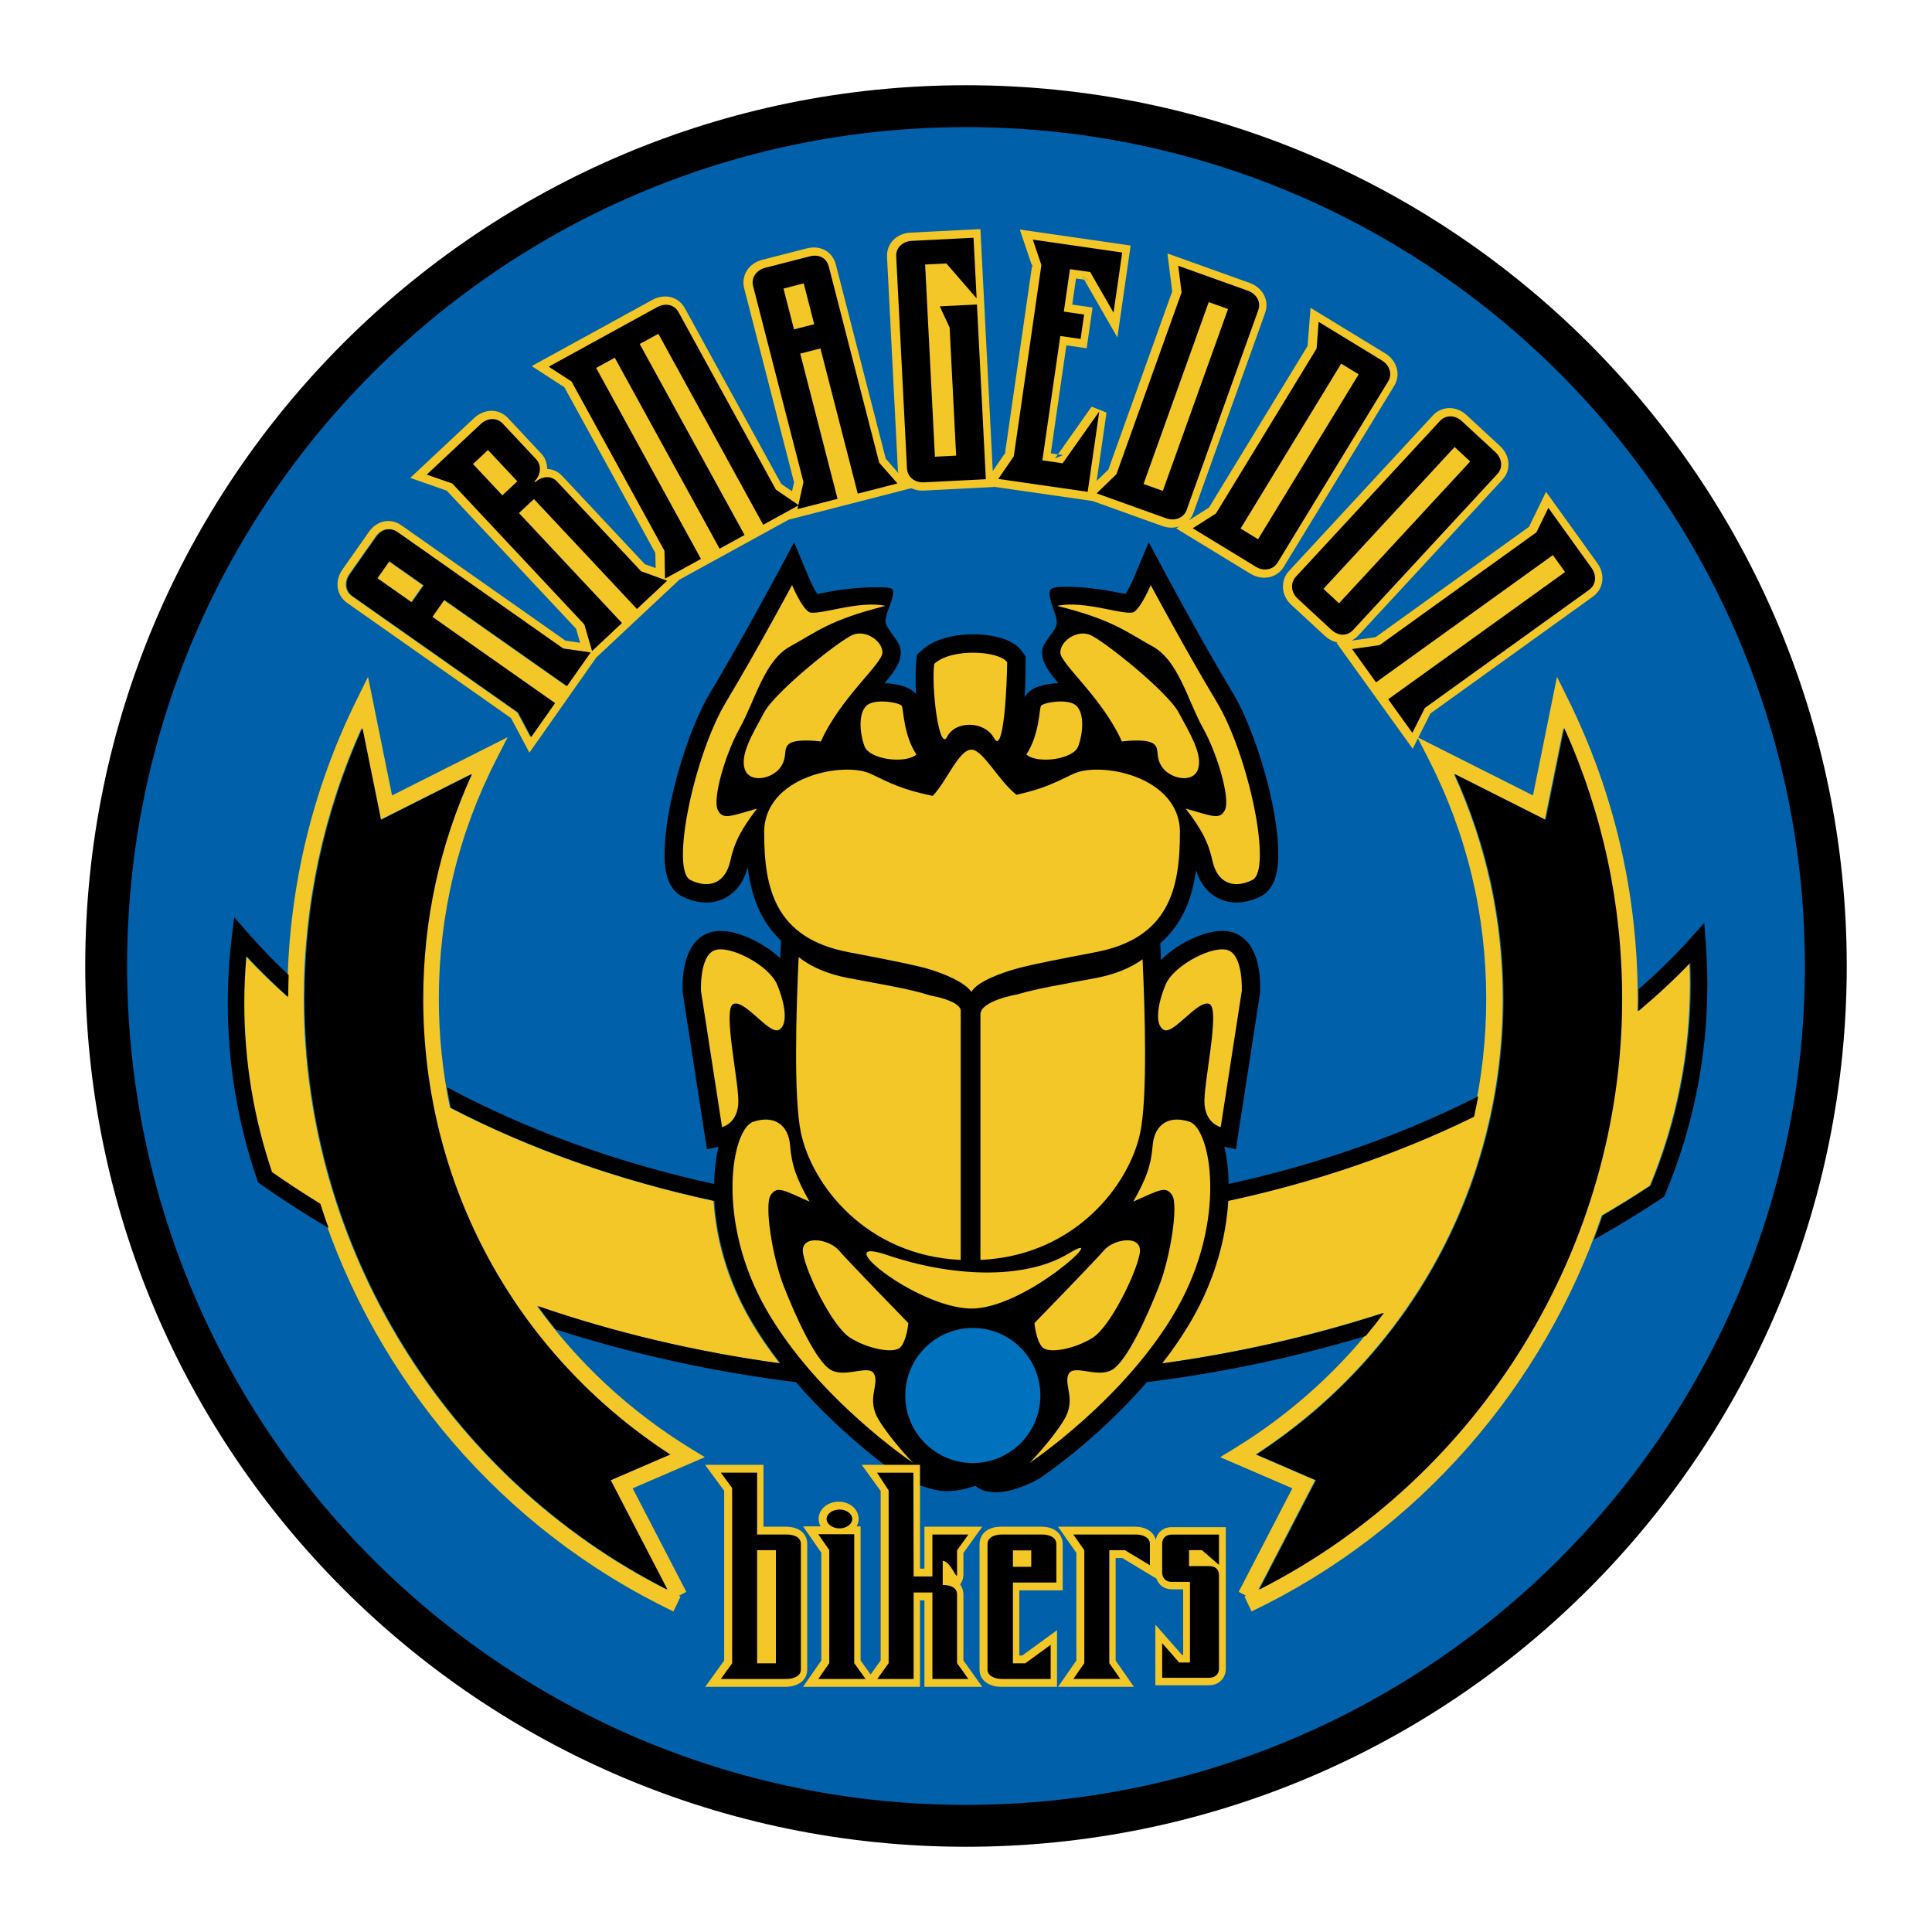 <?xml version="1.0" encoding="utf-8"?>
<!-- Generator: Adobe Illustrator 13.0.0, SVG Export Plug-In . SVG Version: 6.00 Build 14576)  -->
<!DOCTYPE svg PUBLIC "-//W3C//DTD SVG 1.0//EN" "http://www.w3.org/TR/2001/REC-SVG-20010904/DTD/svg10.dtd">
<svg version="1.0" id="Layer_1" xmlns="http://www.w3.org/2000/svg" xmlns:xlink="http://www.w3.org/1999/xlink" x="0px" y="0px"
	 width="192.756px" height="192.756px" viewBox="0 0 192.756 192.756" enable-background="new 0 0 192.756 192.756"
	 xml:space="preserve">
<g>
	<polygon fill-rule="evenodd" clip-rule="evenodd" fill="#FFFFFF" points="0,0 192.756,0 192.756,192.756 0,192.756 0,0 	"/>
	<path fill-rule="evenodd" clip-rule="evenodd" fill="#0060A9" d="M96.377,182.163c47.377,0,85.785-38.408,85.785-85.785
		s-38.407-85.785-85.785-85.785c-47.376,0-85.784,38.408-85.784,85.785S49.001,182.163,96.377,182.163L96.377,182.163z"/>
	<path d="M96.377,180.073h0.002c23.111,0,44.035-9.368,59.18-24.515c15.145-15.145,24.513-36.067,24.514-59.177v-0.003v-0.002
		c0-23.111-9.368-44.035-24.515-59.18c-15.145-15.145-36.067-24.513-59.177-24.514h-0.004h-0.001
		c-23.111,0-44.035,9.369-59.18,24.515C22.051,52.342,12.683,73.265,12.682,96.374v0.004v0.002c0,23.111,9.369,44.035,24.514,59.181
		c15.145,15.144,36.068,24.513,59.178,24.513H96.377L96.377,180.073z M96.379,184.252h-0.002h-0.003
		c-24.263-0.001-46.23-9.837-62.131-25.737C18.341,142.612,8.504,120.645,8.504,96.38v-0.002v-0.004
		c0.001-24.262,9.836-46.229,25.738-62.131S72.111,8.504,96.376,8.504h0.001h0.004c24.263,0.001,46.23,9.837,62.131,25.738
		c15.902,15.902,25.738,37.87,25.739,62.134v0.002v0.003c-0.001,24.263-9.837,46.23-25.738,62.131
		C142.612,174.415,120.644,184.251,96.379,184.252L96.379,184.252z"/>
	<polygon fill-rule="evenodd" clip-rule="evenodd" fill="#F3C727" points="100.377,45.054 100.269,45.212 100.241,45.401 
		100.377,45.054 	"/>
	<polygon fill-rule="evenodd" clip-rule="evenodd" fill="#F3C727" points="107.967,27.555 108.166,27.903 108.562,27.96 
		107.967,27.555 	"/>
	<path fill-rule="evenodd" clip-rule="evenodd" fill="#F3C727" d="M159.366,56.182l-4.312-5.994l-0.806-1.12l-0.603,1.241
		l-1.095,2.251l-15.313,11.015l-2.401,0.343c0.249-0.125,0.481-0.296,0.687-0.519l14.374-15.539
		c0.891-0.963,0.788-2.405-0.237-3.354l-3.364-3.111c-0.492-0.456-1.139-0.703-1.774-0.678c-0.593,0.023-1.146,0.282-1.559,0.728
		l-14.375,15.54c-0.86,0.931-0.767,2.423,0.211,3.328l3.363,3.111c0.396,0.366,0.855,0.602,1.326,0.687l-0.146,0.021l0.795,1.104
		l6.014,8.362l0.795,1.104l0.609-1.215l1.155-2.302l16.222-11.667C159.996,58.75,160.183,57.317,159.366,56.182L159.366,56.182z"/>
	<path fill-rule="evenodd" clip-rule="evenodd" fill="#F3C727" d="M139.371,36.806c-0.15-0.624-0.577-1.189-1.168-1.549
		l-6.304-3.847l-1.145-0.699l-0.104,1.337l-0.193,2.472l-9.837,16.121l-2.014,1.278c0.2-0.215,0.363-0.472,0.469-0.768l7.144-19.927
		c0.442-1.235-0.217-2.521-1.532-2.993l-6.951-2.492l-1.263-0.453l0.168,1.331l0.312,2.459l-6.373,17.778l-1.165,1.128l0.983-6.818
		l-1.487-0.593l-3.363,4.762l0.499,0.072l-0.79,0.34l0.291-0.412l-0.71-0.103l1.555-10.776l1.209,0.175l0.814,0.117l0.118-0.814
		l0.352-2.436l0.117-0.815l-0.814-0.118l-1.21-0.174l0.376-2.605l0.812,0.117l-0.199-0.348l0.596,0.405l-0.396-0.057l2.125,3.699
		l1.188,2.068l0.341-2.361l0.865-5.997l0.117-0.814l-0.814-0.117l-8.92-1.287l-1.328-0.191l0.431,1.27l0.796,2.348l0.027-0.195
		l0.035,0.382l-0.062-0.187l-2.697,18.693l0.108-0.158l-0.136,0.347l0.027-0.189l-1.222,1.783L98.156,29.51l-0.298-5.833
		l-0.041-0.822l-0.822,0.042l-6.165,0.314c-1.396,0.071-2.398,1.112-2.332,2.422l1.077,21.141c0.007,0.148,0.029,0.292,0.063,0.432
		l-1.267-1.44l-4.975-19.357c-0.16-0.624-0.513-1.111-1.02-1.411c-0.534-0.315-1.205-0.392-1.89-0.216l-4.438,1.14
		c-1.354,0.348-2.128,1.568-1.802,2.838c0,0,4.878,18.983,4.974,19.357l-0.199,0.898l-1.074-0.733L68.333,30.76
		c-0.3-0.547-0.76-0.924-1.329-1.09c-0.618-0.18-1.302-0.09-1.927,0.253l-10.822,5.94l-1.209,0.664l1.159,0.749l2.102,1.359
		l9.076,16.538l0.03,1.506l-1.074-0.39l-8.254-8.81c-0.402-0.428-0.917-0.665-1.492-0.69c0.003-0.575-0.198-1.113-0.58-1.521
		l-3.34-3.564c-0.414-0.441-0.967-0.696-1.556-0.715c-0.642-0.021-1.3,0.239-1.806,0.712l-5.389,5.049l-0.993,0.931l1.285,0.448
		l2.352,0.82l12.906,13.774l0.409,1.405l-1.463-0.21L40.068,52.424c-0.526-0.371-1.112-0.512-1.692-0.411
		c-0.61,0.107-1.171,0.484-1.578,1.063l-2.635,3.749c-0.804,1.143-0.601,2.574,0.472,3.328l16.351,11.493l1.202,2.264l0.629,1.184
		l0.771-1.097l2.374-3.376l1.197-1.704l2.326-3.308l0.056-0.053l2.984-2.796l0.601-0.563l0.291-0.273l0.601-0.562l3.012-2.822
		l0.753-0.706l2.454-1.347l0.722-0.396l0.416-0.228l0.722-0.396l2.49-1.367l0.722-0.396l0.416-0.229l0.722-0.396l2.239-1.229
		l0.991-0.255l3.998-1.027l0.797-0.205l0.422-0.108l0.797-0.205l3.961-1.018l1.262-0.324c0.374,0.17,0.793,0.261,1.227,0.239
		l6.165-0.314l0.822-0.042l-0.002-0.03l0.262,0.038l8.92,1.286l0.694,0.101l0.039,0.014l6.95,2.492
		c0.583,0.209,1.174,0.195,1.691,0.016l-0.334,0.212l1.129,0.689l6.304,3.846c0.583,0.356,1.279,0.472,1.911,0.319
		c0.579-0.14,1.069-0.497,1.38-1.005l11.025-18.07C139.413,37.98,139.51,37.379,139.371,36.806L139.371,36.806z M56.487,68.443
		L44.25,59.841l-1.198,1.704l12.237,8.602l-2.374,3.377l-1.295-2.438L35.108,59.479c-0.744-0.523-0.772-1.469-0.272-2.182
		l2.635-3.749c0.522-0.743,1.348-0.996,2.123-0.452l16.512,11.607l2.732,0.393L56.487,68.443L56.487,68.443z"/>
	<polygon fill-rule="evenodd" clip-rule="evenodd" fill="#F3C727" points="38.767,55.987 42.205,58.404 41.007,60.108 37.569,57.69 
		38.767,55.987 	"/>
	<path fill-rule="evenodd" clip-rule="evenodd" fill="#F3C727" d="M51.52,48.021l-1.492,1.398l-2.926-3.122l1.492-1.398
		L51.52,48.021L51.52,48.021z M66.468,57.938l-2.595-0.942l-8.389-8.953c-0.621-0.664-1.564-0.506-2.172,0.063l-0.078-0.083
		c0.581-0.544,0.774-1.556,0.179-2.191l-3.34-3.565c-0.622-0.663-1.563-0.56-2.198,0.036l-5.389,5.049l2.543,0.886l13.18,14.066
		l0.771,2.65l2.984-2.796L51.685,51.187l1.492-1.398l10.279,10.97L66.468,57.938L66.468,57.938z"/>
	<path fill-rule="evenodd" clip-rule="evenodd" fill="#F3C727" d="M76.05,52.356L65.592,33.301l-1.859,1.021l10.459,19.055
		l-2.49,1.366L61.243,35.688l-1.859,1.021l10.458,19.055l-3.586,1.968l-0.056-2.777l-9.273-16.897l-2.277-1.472l10.822-5.94
		c0.763-0.419,1.682-0.318,2.138,0.511l9.712,17.694l2.279,1.556L76.05,52.356L76.05,52.356z"/>
	<path fill-rule="evenodd" clip-rule="evenodd" fill="#F3C727" d="M81.141,32.344l-2.017,0.518l-1.046-4.071l2.018-0.519
		L81.141,32.344L81.141,32.344z M89.447,48.233l-1.823-2.073l-5.023-19.549c-0.236-0.917-1.028-1.26-1.908-1.035l-4.438,1.141
		c-0.844,0.217-1.436,0.956-1.209,1.836l5.024,19.548l-0.598,2.695l3.998-1.027l-3.723-14.487l2.017-0.519l3.723,14.487
		L89.447,48.233L89.447,48.233z"/>
	<path fill-rule="evenodd" clip-rule="evenodd" fill="#F3C727" d="M92.1,48.123c-0.87,0.044-1.655-0.484-1.702-1.392L89.321,25.59
		c-0.046-0.908,0.681-1.514,1.551-1.558l6.165-0.313l0.309,6.051l-3.021-3.486l-2.118,0.108l0.977,19.174l2.118-0.108l-0.651-12.782
		l-0.979-2.111l3.707-0.189l0.888,17.435L92.1,48.123L92.1,48.123z"/>
	<polygon fill-rule="evenodd" clip-rule="evenodd" fill="#F3C727" points="99.506,47.782 101.056,45.52 103.809,26.442 
		102.949,23.908 111.869,25.195 111.004,31.191 108.681,27.145 106.656,26.853 106.046,31.088 108.069,31.381 107.718,33.817 
		105.694,33.524 103.904,45.93 105.928,46.222 109.583,41.049 108.425,49.069 99.506,47.782 	"/>
	<path fill-rule="evenodd" clip-rule="evenodd" fill="#F3C727" d="M115.924,48.976l-1.926-0.69l6.505-18.145l1.925,0.69
		L115.924,48.976L115.924,48.976z M118.301,50.874l7.143-19.927c0.307-0.855-0.215-1.646-1.034-1.94l-6.951-2.491l0.335,2.655
		l-6.503,18.144l-1.972,1.908l6.951,2.492C117.089,52.009,118.007,51.694,118.301,50.874L118.301,50.874z"/>
	<path fill-rule="evenodd" clip-rule="evenodd" fill="#F3C727" d="M125.426,53.798l-1.746-1.065l10.04-16.453l1.745,1.065
		L125.426,53.798L125.426,53.798z M127.369,56.138l11.025-18.069c0.474-0.776,0.123-1.655-0.62-2.109l-6.304-3.846l-0.208,2.667
		l-10.04,16.454l-2.315,1.47l6.303,3.846C125.953,57.004,126.916,56.881,127.369,56.138L127.369,56.138z"/>
	<path fill-rule="evenodd" clip-rule="evenodd" fill="#F3C727" d="M133.503,60.189l-1.557-1.44L145.034,44.6l1.557,1.44
		L133.503,60.189L133.503,60.189z M134.919,62.84l14.374-15.54c0.617-0.667,0.447-1.599-0.192-2.189L145.737,42
		c-0.611-0.565-1.554-0.663-2.171,0.004l-14.374,15.54c-0.591,0.639-0.446,1.598,0.165,2.164l3.363,3.111
		C133.389,63.436,134.276,63.535,134.919,62.84L134.919,62.84z"/>
	<path fill-rule="evenodd" clip-rule="evenodd" fill="#F3C727" d="M138.408,69.765l17.646-12.692l-1.216-1.69l-17.646,12.692
		l-2.388-3.32l2.75-0.392l15.647-11.255l1.185-2.438l4.312,5.994c0.509,0.707,0.49,1.653-0.248,2.184l-16.385,11.786l-1.246,2.482
		L138.408,69.765L138.408,69.765z"/>
	<path fill-rule="evenodd" clip-rule="evenodd" fill="#F3C727" d="M53.58,130.301c7.644,2.635,15.753,4.564,24.205,5.726
		c-1.083-1.395-2.11-2.884-3.01-4.457c-2.309-4.034-3.37-8.188-3.582-11.756c-9.5-2.042-18.401-5.2-26.295-9.296
		c-0.731-3.521-1.116-7.149-1.116-10.849c0-8.409,1.925-16.442,5.723-23.877l1.145-2.243l-2.249,1.133l-9.287,4.678l-1.919-9.478
		l-0.478-2.358l-1.067,2.156c-4.604,9.302-6.952,19.314-6.986,29.761c-1.464-1.314-2.869-2.665-4.17-4.071
		c-0.14,1.569-0.213,3.146-0.213,4.71c0,5.771,0.935,11.44,2.769,16.861c0.002,0.002,0.013,0.009,0.013,0.009
		c1.557,1.092,3.165,2.132,4.8,3.142c5.607,17.557,18.261,32.521,35.325,40.68l0.71-1.484c-0.056-0.027-0.109-0.057-0.164-0.083
		l0.742-0.385l-5.356-10.329l5.744-2.479l1.458-0.63l-1.355-0.828C62.805,140.784,57.619,135.923,53.58,130.301L53.58,130.301z
		 M61.657,147.329l-0.811,0.351l0.407,0.784l5.249,10.123c-22.036-11.193-36.194-34.143-36.194-58.918
		c0-9.441,1.943-18.518,5.768-27.02l1.639,8.095l0.214,1.057l0.963-0.486L47,77.231c-3.218,7.05-4.864,14.583-4.864,22.438
		c0,18.515,9.184,35.387,24.646,45.447L61.657,147.329L61.657,147.329z"/>
	<path fill-rule="evenodd" clip-rule="evenodd" fill="#F3C727" d="M168.602,98.177c0-0.69-0.018-1.402-0.048-2.124
		c-1.605,1.681-3.339,3.291-5.178,4.836c0.007-0.407,0.021-0.812,0.021-1.22c0-10.53-2.351-20.62-6.988-29.989l-1.067-2.156
		l-0.478,2.358l-1.919,9.478l-9.286-4.678l-2.249-1.133l1.146,2.243c3.797,7.435,5.723,15.468,5.723,23.877
		c0,4.016-0.446,7.951-1.307,11.752c-7.45,3.655-15.732,6.503-24.519,8.393c-0.211,3.567-1.272,7.722-3.582,11.756
		c-0.901,1.575-1.93,3.067-3.014,4.463c7.676-1.059,15.087-2.758,22.129-5.045c-3.964,5.333-8.982,9.95-14.894,13.565l-1.355,0.828
		l1.459,0.63l5.743,2.479l-5.356,10.329l0.742,0.385c-0.056,0.026-0.108,0.056-0.164,0.083l0.71,1.484
		c16.683-7.977,29.151-22.455,34.94-39.503c1.632-0.955,3.237-1.94,4.794-2.975C167.254,111.908,168.602,105.143,168.602,98.177
		L168.602,98.177z M125.558,158.587l5.25-10.123l0.406-0.784l-0.812-0.351l-5.124-2.213c15.462-10.061,24.646-26.933,24.646-45.447
		c0-7.855-1.646-15.388-4.864-22.438l8.107,4.083l0.963,0.486l0.214-1.057l1.64-8.095c3.824,8.502,5.767,17.579,5.767,27.02
		C161.751,124.444,147.593,147.395,125.558,158.587L125.558,158.587z"/>
	<path fill-rule="evenodd" clip-rule="evenodd" d="M42.298,58.404L41.1,60.108l-3.439-2.417l1.198-1.704L42.298,58.404
		L42.298,58.404z M58.931,65.097l-2.732-0.393L39.687,53.097c-0.774-0.544-1.6-0.291-2.123,0.452l-2.634,3.749
		c-0.501,0.713-0.472,1.659,0.271,2.182l16.512,11.606l1.295,2.438l2.374-3.377l-12.237-8.602l1.198-1.704l12.237,8.602
		L58.931,65.097L58.931,65.097z"/>
	<path fill-rule="evenodd" clip-rule="evenodd" d="M51.612,48.021l-1.493,1.398l-2.926-3.122l1.492-1.398L51.612,48.021
		L51.612,48.021z M66.56,57.938l-2.595-0.942l-8.389-8.953c-0.621-0.664-1.564-0.506-2.172,0.063l-0.078-0.083
		c0.58-0.544,0.774-1.556,0.178-2.191l-3.34-3.565c-0.622-0.663-1.563-0.56-2.198,0.036l-5.389,5.049l2.543,0.886L58.3,62.304
		l0.771,2.65l2.984-2.796L51.777,51.187l1.492-1.398l10.279,10.97L66.56,57.938L66.56,57.938z"/>
	<path fill-rule="evenodd" clip-rule="evenodd" d="M76.143,52.356L65.684,33.301l-1.859,1.021l10.459,19.055l-2.49,1.366
		L61.335,35.688l-1.858,1.021l10.458,19.055l-3.585,1.968l-0.056-2.777L57.02,38.057l-2.277-1.472l10.822-5.94
		c0.764-0.419,1.683-0.318,2.138,0.511l9.711,17.694l2.28,1.556L76.143,52.356L76.143,52.356z"/>
	<path fill-rule="evenodd" clip-rule="evenodd" d="M81.233,32.344l-2.017,0.518l-1.046-4.071l2.017-0.519L81.233,32.344
		L81.233,32.344z M89.54,48.233l-1.823-2.073l-5.023-19.549c-0.236-0.917-1.028-1.26-1.908-1.035l-4.438,1.141
		c-0.843,0.217-1.436,0.956-1.209,1.836l5.023,19.548l-0.598,2.695l3.998-1.027l-3.723-14.487l2.017-0.519l3.723,14.487
		L89.54,48.233L89.54,48.233z"/>
	<path fill-rule="evenodd" clip-rule="evenodd" d="M92.192,48.123c-0.87,0.044-1.655-0.484-1.702-1.392L89.414,25.59
		c-0.046-0.908,0.681-1.514,1.551-1.558l6.164-0.313l0.309,6.051l-3.021-3.486l-2.118,0.108l0.977,19.174l2.118-0.108l-0.651-12.782
		l-0.98-2.111l3.707-0.189l0.888,17.435L92.192,48.123L92.192,48.123z"/>
	<polygon fill-rule="evenodd" clip-rule="evenodd" points="99.598,47.782 101.148,45.52 103.9,26.442 103.042,23.908 
		111.962,25.195 111.097,31.191 108.772,27.145 106.749,26.853 106.138,31.088 108.162,31.381 107.811,33.817 105.787,33.524 
		103.997,45.93 106.021,46.222 109.675,41.049 108.518,49.069 99.598,47.782 	"/>
	<path fill-rule="evenodd" clip-rule="evenodd" d="M116.016,48.976l-1.925-0.69l6.504-18.145l1.926,0.69L116.016,48.976
		L116.016,48.976z M118.393,50.874l7.144-19.927c0.307-0.855-0.215-1.646-1.035-1.94l-6.951-2.491l0.336,2.655l-6.504,18.144
		l-1.972,1.908l6.951,2.492C117.182,52.009,118.099,51.694,118.393,50.874L118.393,50.874z"/>
	<path fill-rule="evenodd" clip-rule="evenodd" d="M125.518,53.798l-1.745-1.065l10.039-16.453l1.745,1.065L125.518,53.798
		L125.518,53.798z M127.462,56.138l11.025-18.069c0.474-0.776,0.123-1.655-0.62-2.109l-6.305-3.846l-0.208,2.667l-10.039,16.454
		l-2.316,1.47l6.304,3.846C126.046,57.004,127.008,56.881,127.462,56.138L127.462,56.138z"/>
	<path fill-rule="evenodd" clip-rule="evenodd" d="M133.595,60.189l-1.557-1.44L145.127,44.6l1.557,1.44L133.595,60.189
		L133.595,60.189z M135.012,62.84l14.374-15.54c0.617-0.667,0.447-1.599-0.192-2.189L145.829,42
		c-0.611-0.565-1.553-0.663-2.17,0.004l-14.374,15.54c-0.592,0.639-0.447,1.598,0.165,2.164l3.363,3.111
		C133.48,63.436,134.369,63.535,135.012,62.84L135.012,62.84z"/>
	<path fill-rule="evenodd" clip-rule="evenodd" d="M138.501,69.765l17.646-12.692l-1.216-1.69l-17.646,12.692l-2.389-3.32
		l2.75-0.392l15.647-11.255l1.185-2.438l4.312,5.994c0.508,0.707,0.489,1.653-0.248,2.184l-16.385,11.786l-1.247,2.482
		L138.501,69.765L138.501,69.765z"/>
	<path fill-rule="evenodd" clip-rule="evenodd" d="M30.401,99.669c0-9.441,1.942-18.518,5.767-27.02l1.639,8.095l0.214,1.057
		l0.963-0.486l8.107-4.083c-3.218,7.05-4.864,14.583-4.864,22.438c0,18.515,9.184,35.387,24.646,45.447l-5.124,2.213l-0.812,0.351
		l0.407,0.784l5.25,10.123C44.559,147.394,30.401,124.444,30.401,99.669L30.401,99.669z"/>
	<path fill-rule="evenodd" clip-rule="evenodd" d="M125.65,158.587l5.249-10.123l0.407-0.784l-0.812-0.351l-5.124-2.213
		c15.462-10.061,24.646-26.933,24.646-45.447c0-7.855-1.646-15.388-4.865-22.438l8.107,4.083l0.964,0.486l0.214-1.057l1.639-8.095
		c3.825,8.502,5.768,17.579,5.768,27.02C161.844,124.444,147.686,147.395,125.65,158.587L125.65,158.587z"/>
	<path fill-rule="evenodd" clip-rule="evenodd" d="M27.156,116.95c0,0-0.01-0.007-0.013-0.009
		c-1.834-5.421-2.769-11.091-2.769-16.861c0-1.563,0.073-3.141,0.213-4.71c1.306,1.412,2.701,2.774,4.17,4.093
		c0.002-0.729,0.018-1.456,0.042-2.181c-1.498-1.407-2.906-2.866-4.216-4.375l-1.211-1.396l-0.227,1.834
		c-0.277,2.232-0.417,4.498-0.417,6.735c0,6.038,0.988,11.973,2.937,17.639l0.085,0.247c0.006,0.005,0.218,0.157,0.218,0.157
		l0.105,0.076l0.138,0.099c2.116,1.485,4.313,2.886,6.57,4.22c-0.289-0.8-0.562-1.605-0.821-2.417
		C30.321,119.09,28.715,118.044,27.156,116.95L27.156,116.95z"/>
	<path fill-rule="evenodd" clip-rule="evenodd" d="M170.177,94.014l-0.146-1.927l-1.288,1.441c-1.611,1.803-3.382,3.524-5.266,5.176
		c0.005,0.321,0.014,0.643,0.014,0.965c0,0.404-0.015,0.806-0.022,1.209c1.837-1.543,3.575-3.146,5.178-4.825
		c0.03,0.722,0.049,1.434,0.049,2.124c0,6.966-1.349,13.731-3.997,20.117c-1.559,1.036-3.162,2.028-4.797,2.985
		c-0.272,0.803-0.562,1.6-0.864,2.391c2.331-1.307,4.602-2.682,6.788-4.144l0.206-0.137l0.096-0.229
		c2.797-6.655,4.215-13.716,4.215-20.984C170.341,96.842,170.285,95.442,170.177,94.014L170.177,94.014z"/>
	<path fill-rule="evenodd" clip-rule="evenodd" d="M97.306,148.236c2.208,1.816,6.432-0.754,6.432-0.754
		c0.303-0.201,5.756-3.874,10.687-9.586c7.551-0.942,14.862-2.496,21.837-4.609c0.627-0.751,1.235-1.516,1.817-2.299
		c-7.042,2.286-14.453,3.985-22.129,5.044c1.085-1.396,2.113-2.888,3.015-4.463c2.309-4.034,3.37-8.188,3.581-11.756
		c8.787-1.89,17.069-4.739,24.521-8.396c0.152-0.675,0.288-1.355,0.414-2.039c-7.512,3.817-15.931,6.788-24.896,8.745
		c-0.023-1.372-0.176-2.63-0.437-3.718l1.156,0.257l0.299-1.933l2.102-13.575l0.015-0.096l0.005-0.098
		c0.051-1.09,0.033-4.729-2.38-5.802c-1.008-0.448-2.317-0.357-3.895,0.271c-1.16,0.461-2.566,1.284-3.616,2.346
		c-0.003-0.051-0.005-0.104-0.007-0.156l-0.07-1.52c2.229-1.91,3.19-4.511,3.572-7.272c0.401,1.307,1.192,2.299,2.267,2.818
		c0.856,0.414,2.271,0.715,4.148-0.197c0.5-0.243,1.169-0.777,1.517-1.948c1.132-3.807-1.495-13.747-4.281-18.389
		c-3.11-5.182-6.519-11.543-6.553-11.606l-1.82-3.403l-1.486,3.562c-0.208,0.499-0.556,1.178-0.821,1.591
		c-0.358-0.054-0.85-0.151-1.247-0.23c-1.786-0.356-4.858-0.666-5.962-0.368c-1.103,0.296,0.568,2.776,0.325,3.664
		c-0.242,0.889-1.454,1.742-1.454,2.774c0,0.985,0.576,1.805,1.63,3.063c-0.371,0.013-0.713,0.052-0.99,0.097
		c-1.272,0.207-2.006,0.619-2.373,1.333c0.058-0.998,0.091-2.16,0.091-3.522V65.48l-0.342-0.478c-0.805-1.127-2.456-1.522-3.7-1.655
		c-1.998-0.213-4.701,0.076-6.296,1.526l-0.488,0.444l-0.093,0.653c-0.005,0.035-0.101,1.504-0.016,3.283
		c-0.413-0.509-1.093-0.824-2.149-0.996c-0.277-0.045-0.619-0.083-0.99-0.097c1.054-1.258,1.63-2.078,1.63-3.063
		c0-1.032-1.023-1.831-1.455-2.774c-0.432-0.943,1.458-3.477,0.325-3.664c-1.134-0.188-4.175,0.012-5.961,0.368
		c-0.397,0.079-0.888,0.176-1.247,0.23c-0.25-0.389-0.583-1.025-0.823-1.595l-1.49-3.548l-1.816,3.393
		c-0.034,0.063-3.442,6.424-6.553,11.606c-2.787,4.642-5.413,14.582-4.281,18.389c0.348,1.17,1.017,1.705,1.517,1.948
		c1.877,0.912,3.292,0.61,4.148,0.197c1.165-0.562,1.995-1.681,2.357-3.153c0.335,2.764,1.221,5.389,3.333,7.353l-0.074,1.559
		c-0.003,0.068-0.006,0.141-0.009,0.209c-1.031-0.985-2.36-1.745-3.461-2.184c-1.577-0.628-2.888-0.719-3.896-0.271
		c-2.413,1.072-2.431,4.712-2.379,5.802l0.005,0.098l0.015,0.096l2.101,13.575l0.299,1.933l1.156-0.257
		c-0.261,1.088-0.413,2.347-0.436,3.72c-9.672-2.11-18.709-5.387-26.643-9.649c0.115,0.688,0.246,1.372,0.387,2.052
		c7.893,4.094,16.797,7.244,26.293,9.285c0.211,3.567,1.273,7.722,3.582,11.756c0.9,1.573,1.926,3.062,3.01,4.457
		c-8.446-1.161-16.557-3.082-24.197-5.714c0.567,0.789,1.155,1.563,1.768,2.321c7.597,2.45,15.622,4.227,23.961,5.265
		c4.93,5.711,10.382,9.383,10.685,9.584c0,0,2.062,1.015,3.698,1.244C95.428,148.956,97.306,148.236,97.306,148.236L97.306,148.236z
		"/>
	<path fill-rule="evenodd" clip-rule="evenodd" fill="#F3C727" d="M80.767,119.885c-1.293-2.263-1.778-3.609-1.939-5.603
		s-1.509-3.071-3.664-2.37c-2.155,0.7-3.825,9.804,1.293,18.747c5.118,8.942,14.653,15.299,14.653,15.299s-2.208-2.263-3.447-4.31
		c-1.239-2.047,0.054-3.447-0.431-4.525c-0.485-1.077-2.801,0.378-4.31-0.431c-1.508-0.808-3.609-5.495-4.74-8.404
		c-1.131-2.908-1.939-8.08-1.293-9.05S78.181,118.753,80.767,119.885L80.767,119.885z"/>
	<path fill-rule="evenodd" clip-rule="evenodd" fill="#F3C727" d="M75.534,80.676c-1.592,2.063-2.257,3.331-2.691,5.283
		c-0.434,1.952-1.916,2.834-3.954,1.844c-2.038-0.99,0.364-12.462,3.535-17.745c3.171-5.283,6.598-11.685,6.598-11.685
		s0.905,2.157,1.648,2.663c0.743,0.506,4.916-1.195,7.678-0.587c-5.642,1.417-6.893,2.616-9.5,4.036
		c-2.607,1.421-3.523,5.432-5.043,8.158c-1.521,2.726-2.709,7.09-2.202,8.14C72.11,81.832,72.817,81.441,75.534,80.676
		L75.534,80.676z"/>
	<path fill-rule="evenodd" clip-rule="evenodd" fill="#F3C727" d="M88.524,125.218c6.141,2.101,13.575,2.586,18.101-0.161
		c4.525-2.748-4.363,5.656-9.858,5.494C91.271,130.39,82.383,123.117,88.524,125.218L88.524,125.218z"/>
	<path fill-rule="evenodd" clip-rule="evenodd" fill="#F3C727" d="M77.696,102.754c0.97-0.485,0.646-2.586-0.162-4.525
		c-0.808-1.939-4.848-4.041-6.303-3.394c-1.455,0.646-1.293,4.04-1.293,4.04l2.101,13.575c0,0,1.455-0.323,1.617-2.263
		c0.161-1.939-1.617-9.535-0.485-10.02C74.302,99.683,76.727,103.238,77.696,102.754L77.696,102.754z"/>
	<path fill-rule="evenodd" clip-rule="evenodd" fill="#F3C727" d="M80.121,125.057c-0.323-1.939,2.585-1.455,3.555-0.323
		c0.97,1.131,6.95,7.272,6.95,7.272s-0.162,1.777-0.808,2.424c-0.647,0.646-3.232,0.162-5.01-0.97
		C83.029,132.329,80.443,126.996,80.121,125.057L80.121,125.057z"/>
	<path fill-rule="evenodd" clip-rule="evenodd" fill="#F3C727" d="M93.211,66.229c1.778-1.616,6.465-1.292,7.272-0.162
		c0,1.939-0.323,9.374-1.292,7.596c-0.97-1.778-3.879-1.778-4.688-0.161C93.696,75.118,92.888,68.492,93.211,66.229L93.211,66.229z"
		/>
	<path fill-rule="evenodd" clip-rule="evenodd" fill="#F3C727" d="M91.433,75.279c-1.292-1.939-1.292-4.525-1.455-4.848
		c-0.161-0.323-2.747-0.808-3.555,0s-0.646,2.747-0.162,4.041C86.747,75.764,90.302,76.249,91.433,75.279L91.433,75.279z"/>
	<path fill-rule="evenodd" clip-rule="evenodd" fill="#F3C727" d="M77.858,76.572c0.808-1.131,0.162-1.939,0.97-2.424
		c0.808-0.485,3.232-0.162,3.07-0.162c1.939-4.363,6.142-7.757,6.142-8.889c0-1.131-1.616-2.262-2.909-1.778
		c-1.293,0.485-7.758,5.657-8.889,7.757c-1.131,2.101-2.424,4.202-1.939,5.657S77.05,77.704,77.858,76.572L77.858,76.572z"/>
	<path fill-rule="evenodd" clip-rule="evenodd" fill="#F3C727" d="M113.063,119.885c1.293-2.263,1.778-3.609,1.939-5.603
		s1.509-3.071,3.663-2.37c2.155,0.7,3.825,9.804-1.292,18.747c-5.118,8.942-14.653,15.299-14.653,15.299s2.209-2.263,3.447-4.31
		c1.239-2.047-0.054-3.447,0.432-4.525c0.484-1.077,2.801,0.378,4.31-0.431c1.508-0.808,3.609-5.495,4.74-8.404
		c1.132-2.908,1.939-8.08,1.293-9.05S115.649,118.753,113.063,119.885L113.063,119.885z"/>
	<path fill-rule="evenodd" clip-rule="evenodd" fill="#F3C727" d="M118.296,80.676c1.592,2.063,2.257,3.331,2.691,5.283
		s1.916,2.834,3.954,1.844c2.038-0.99-0.363-12.462-3.535-17.745c-3.171-5.283-6.597-11.685-6.597-11.685s-0.906,2.157-1.649,2.663
		c-0.743,0.506-4.916-1.195-7.678-0.587c5.642,1.417,6.894,2.616,9.5,4.036c2.606,1.421,3.522,5.432,5.043,8.158
		c1.521,2.726,2.709,7.09,2.201,8.14C121.72,81.832,121.013,81.441,118.296,80.676L118.296,80.676z"/>
	<path fill-rule="evenodd" clip-rule="evenodd" fill="#F3C727" d="M116.135,102.754c-0.971-0.485-0.646-2.586,0.161-4.525
		s4.849-4.041,6.303-3.394c1.455,0.646,1.293,4.04,1.293,4.04l-2.101,13.575c0,0-1.455-0.323-1.616-2.263s1.616-9.535,0.484-10.02
		C119.528,99.683,117.104,103.238,116.135,102.754L116.135,102.754z"/>
	<path fill-rule="evenodd" clip-rule="evenodd" fill="#F3C727" d="M113.71,125.057c0.323-1.939-2.586-1.455-3.556-0.323
		c-0.969,1.131-6.949,7.272-6.949,7.272s0.162,1.777,0.809,2.424s3.232,0.162,5.01-0.97
		C110.801,132.329,113.387,126.996,113.71,125.057L113.71,125.057z"/>
	<path fill-rule="evenodd" clip-rule="evenodd" fill="#F3C727" d="M102.397,75.279c1.293-1.939,1.293-4.525,1.454-4.848
		c0.162-0.323,2.748-0.808,3.556,0c0.809,0.808,0.646,2.747,0.161,4.041C107.084,75.764,103.528,76.249,102.397,75.279
		L102.397,75.279z"/>
	<path fill-rule="evenodd" clip-rule="evenodd" fill="#F3C727" d="M115.973,76.572c-0.809-1.131-0.161-1.939-0.97-2.424
		c-0.808-0.485-3.232-0.162-3.07-0.162c-1.939-4.363-6.142-7.757-6.142-8.889c0-1.131,1.616-2.262,2.909-1.778
		c1.293,0.485,7.757,5.657,8.889,7.757c1.132,2.101,2.425,4.202,1.939,5.657C119.044,78.188,116.781,77.704,115.973,76.572
		L115.973,76.572z"/>
	<path fill-rule="evenodd" clip-rule="evenodd" fill="#F3C727" d="M92.837,99.326c-2.096-0.679-4.902-1.115-8.192-1.744
		c-2.154-0.412-3.757-1.138-4.962-2.091c-0.245,5.197-0.515,13.964,0.221,17.498c1.078,5.172,6.464,12.282,15.946,12.713v-6.342
		c0,0,0-17.461,0-18.498S92.837,99.326,92.837,99.326L92.837,99.326z"/>
	<path fill-rule="evenodd" clip-rule="evenodd" fill="#F3C727" d="M101.465,99.22c2.057-0.619,4.738-1.042,7.854-1.638
		c1.989-0.38,3.505-1.03,4.676-1.875c0.242,5.22,0.495,13.795-0.231,17.283c-1.077,5.172-6.464,12.282-15.945,12.713v-6.342
		c0,0,0-16.77,0-18.152S101.465,99.22,101.465,99.22L101.465,99.22z"/>
	<path fill-rule="evenodd" clip-rule="evenodd" fill="#F3C727" d="M96.921,98.961c0.577-1.038,2.98-1.897,4.544-2.332
		c1.564-0.435,4.741-1.038,7.854-1.633c7.327-1.401,8.404-6.357,8.404-11.959c0-5.603-7.973-7.111-10.667-5.818
		c-1.865,0.895-2.964,1.481-5.641,2.078c-1.791-1.398-3.34-4.502-4.487-4.502c-1.27,0-2.416,3.077-3.869,4.612
		c-3.056-0.637-4.172-1.238-6.151-2.188c-2.694-1.293-10.667,0.215-10.667,5.818c0,5.602,1.077,10.558,8.404,11.959
		c3.286,0.628,6.904,1.327,8.192,1.738C94.126,97.145,96.172,97.923,96.921,98.961L96.921,98.961z"/>
	<path fill-rule="evenodd" clip-rule="evenodd" fill="#0071BC" d="M97.06,145.968c3.723,0,6.74-3.018,6.74-6.739
		c0-3.723-3.018-6.74-6.74-6.74c-3.722,0-6.74,3.018-6.74,6.74C90.32,142.95,93.338,145.968,97.06,145.968L97.06,145.968z"/>
	<path fill-rule="evenodd" clip-rule="evenodd" fill="#F3C727" d="M116.913,152.361c-0.832,0-1.445,0.507-1.602,1.271
		c-0.198-0.801-0.987-1.315-2.092-1.315h-6.213h-1.448l0.882,1.258l0.948,1.353v10.744l-0.95,1.366l-0.873,1.256h1.441h4.685h1.442
		l-0.873-1.256l-0.951-1.366v-10.228h0.663l2.331,1.406l1.06,0.64v-0.04c0.212,0.678,0.787,1.117,1.55,1.117h1.132v6.556h-0.108
		l-1.497-1.704l-1.17-1.332v1.848v3.461v0.744h0.68h4.682c0.967,0,1.668-0.698,1.668-1.661v-14.116H116.913L116.913,152.361z"/>
	<path fill-rule="evenodd" clip-rule="evenodd" fill="#F3C727" d="M80.538,166.574v-12.538c0-0.831-0.572-1.72-2.177-1.72h-2.188
		v-5.392v-0.781h-0.715h-3.622h-1.495l0.939,1.272l0.971,1.316v16.945l-0.976,1.35l-0.915,1.268h1.476h6.524
		C79.663,168.295,80.538,167.604,80.538,166.574L80.538,166.574z"/>
	<path fill-rule="evenodd" clip-rule="evenodd" fill="#F3C727" d="M96.119,165.662v-6.583c0-0.347-0.104-0.699-0.331-0.998
		c0.209-0.272,0.331-0.601,0.331-0.967v-2.173l0.977-1.36l0.909-1.265h-1.47h-3.589H92.23v0.781v3.404h-0.443v-9.577v-0.781h-0.715
		h-3.622h-1.479l0.919,1.268l0.975,1.345v16.906l-0.978,1.366l-0.024,0.034l-0.024-0.034l-0.978-1.364V153.07v-0.782H85.47
		c0.121-0.225,0.193-0.474,0.193-0.741c0-0.966-0.869-1.723-1.978-1.723c-1.127,0-2.01,0.757-2.01,1.723
		c0,0.268,0.074,0.517,0.196,0.741h-0.312h-1.441l0.873,1.255l0.95,1.368v10.759l-0.95,1.367l-0.873,1.256h1.441h4.424h0.294h1.173
		h3.622h0.715v-0.782v-7.845h0.443v7.845v0.782h0.714h3.589H98l-0.904-1.265L96.119,165.662L96.119,165.662z"/>
	<path fill-rule="evenodd" clip-rule="evenodd" fill="#F3C727" d="M103.877,152.316h-3.964c-1.612,0-2.184,0.939-2.184,1.744v12.514
		c0,1.029,0.877,1.721,2.184,1.721h4.832h0.714v-0.782v-3.409v-1.46l-1.11,0.809l-2.354,1.715h-0.299v-6.499h3.617h0.714v-0.781
		v-3.826C106.026,153.256,105.464,152.316,103.877,152.316L103.877,152.316z"/>
	<path fill-rule="evenodd" clip-rule="evenodd" d="M77.411,165.949h-1.873v-11.287h1.873V165.949L77.411,165.949z M79.903,166.574
		v-12.538c0-0.649-0.631-0.938-1.462-0.938h-2.903v-6.173h-3.622l1.13,1.531v17.493l-1.13,1.563h6.524
		C79.238,167.513,79.903,167.2,79.903,166.574L79.903,166.574z"/>
	<path fill-rule="evenodd" clip-rule="evenodd" d="M83.766,152.487c-0.73,0-1.296-0.435-1.296-0.94c0-0.507,0.565-0.94,1.296-0.94
		c0.698,0,1.263,0.434,1.263,0.94C85.029,152.053,84.464,152.487,83.766,152.487L83.766,152.487z M81.64,167.511l1.096-1.577
		v-11.286l-1.096-1.577h3.588v12.863l1.129,1.577H81.64L81.64,167.511z"/>
	<path fill-rule="evenodd" clip-rule="evenodd" d="M102.889,156.323h-1.828v-1.638h1.828V156.323L102.889,156.323z M105.393,157.887
		v-3.826c0-0.649-0.635-0.963-1.436-0.963h-3.965c-0.834,0-1.468,0.313-1.468,0.963v12.514c0,0.602,0.667,0.938,1.468,0.938h4.833
		v-3.409l-2.535,1.846h-1.229v-8.062H105.393L105.393,157.887z"/>
	<path fill-rule="evenodd" clip-rule="evenodd" d="M112.237,154.662h-1.562v11.272l1.097,1.576h-4.686l1.097-1.576v-11.272
		l-1.097-1.564h6.213c0.798,0,1.429,0.337,1.429,0.938v2.129L112.237,154.662L112.237,154.662z"/>
	<path fill-rule="evenodd" clip-rule="evenodd" d="M91.128,146.934h-3.626l1.158,1.767v17.232l-1.129,1.578h3.622v-8.626h1.873
		v8.626h3.588l-1.129-1.578v-6.854c0-0.656-0.599-0.948-1.429-0.948v-2.401c0.764,0,1.429,1.966,1.429,1.385v-2.443l1.129-1.573
		h-3.588v4.186h-1.873L91.128,146.934L91.128,146.934z"/>
	<path fill-rule="evenodd" clip-rule="evenodd" d="M120.631,167.395h-4.682v-3.461l1.697,1.933h1.078v-8.043h-1.812
		c-0.573,0-0.964-0.339-0.964-0.967v-2.834c0-0.588,0.391-0.917,0.964-0.917h4.706v3.026l-1.7-1.474h-1.286v1.595h2.021
		c0.574,0,0.965,0.29,0.965,0.918v9.307C121.619,167.065,121.183,167.395,120.631,167.395L120.631,167.395z"/>
</g>
</svg>
